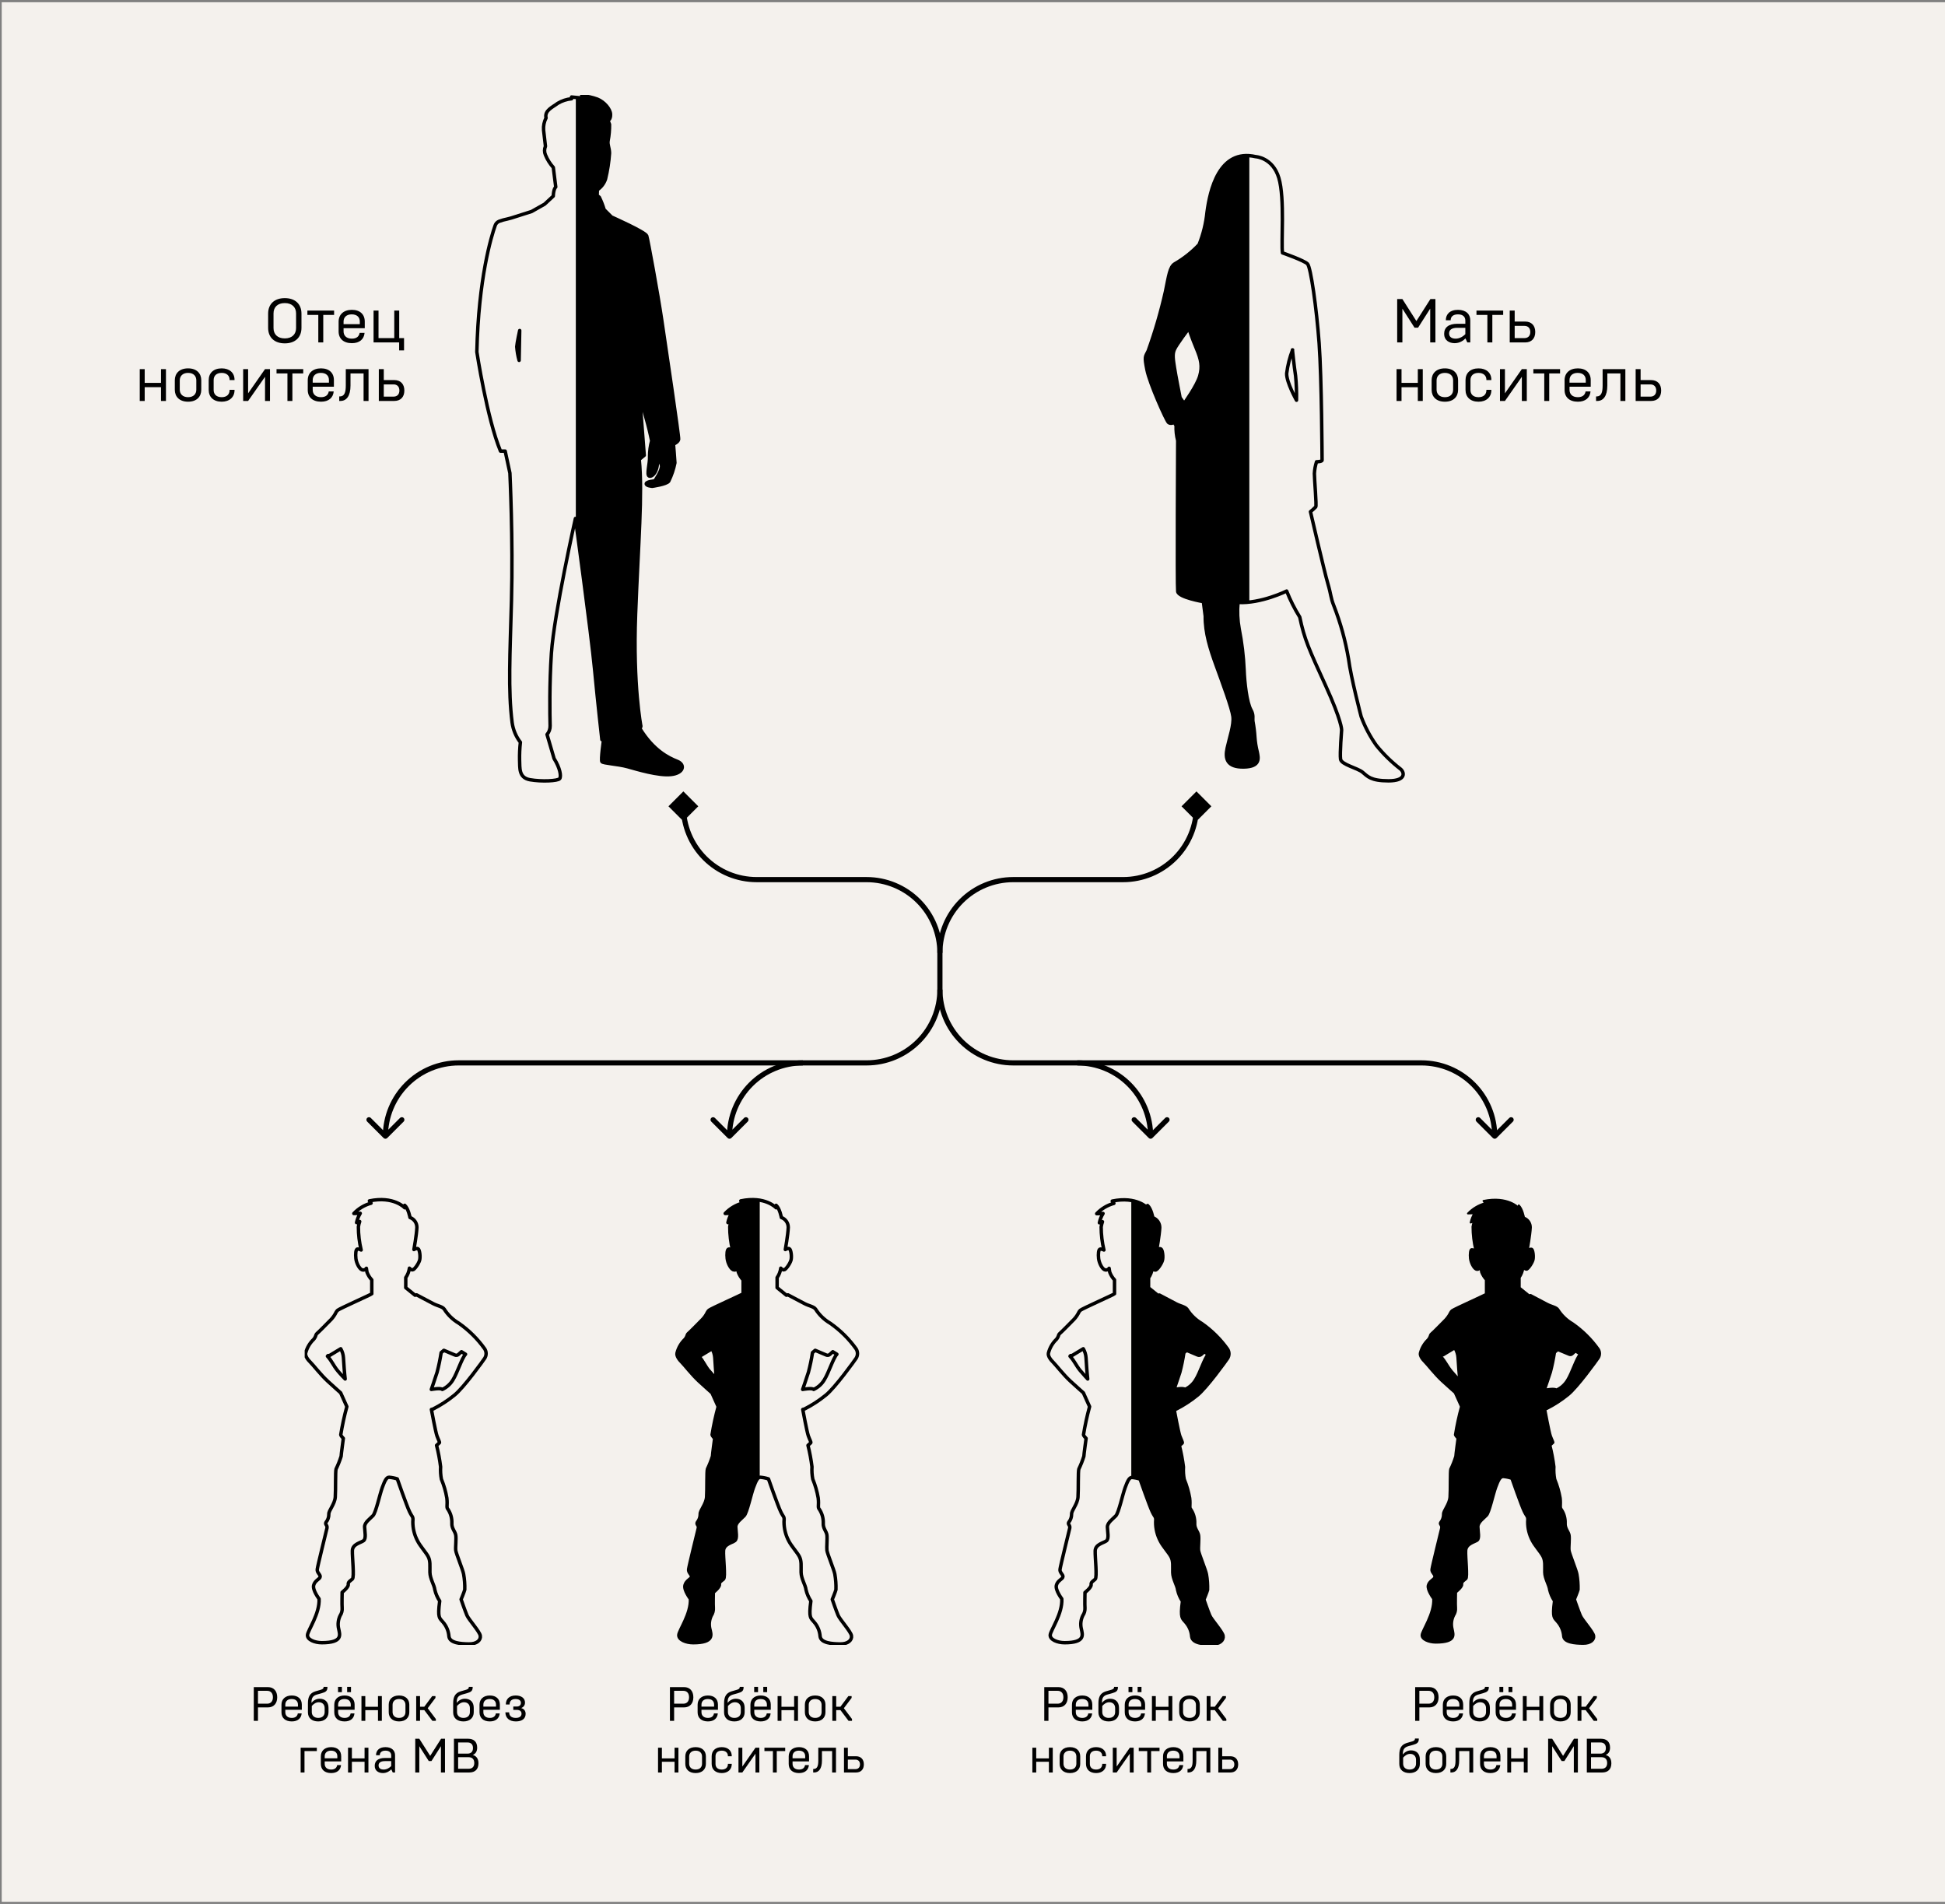 <svg fill="none" height="553" viewBox="0 0 565 553" width="565" xmlns="http://www.w3.org/2000/svg" xmlns:xlink="http://www.w3.org/1999/xlink"><rect x="0" y="0" width="565" height="553" fill="#808080" stroke="none"/><clipPath id="a"><path d="m88.504 27.576h376.595v450.191h-376.595z"/></clipPath><path d="m.5.649h564.5v551.739h-564.5z" fill="#f4f1ed"/><g clip-path="url(#a)"><path d="m93.464 477.129c-2.001 0-4.258-.873-4.141-2.246.117-1.374 3.598-6.196 3.364-10.497 0 0-1.938-2.513-1.576-3.94.362-1.426 1.842-1.788 1.895-2.48s-.948-1.171-.852-2.129 2.619-11.051 2.821-11.967c.202-.915-.66-1.064-.266-1.724.539-.664.826-1.498.809-2.353-.064-1.065 1.725-2.864 1.874-4.961s0-7.506.234-8.155c.579-1.194 1.07-2.429 1.469-3.694 0-.5.639-5.206.639-5.206s-.766-.777-.745-1.065c.443-2.748 1.033-5.47 1.767-8.155l-1.799-4.003s-1.714-1.511-3.737-3.364c-2.023-1.852-4.258-4.758-5.036-5.504-.777-.745-1.576-1.852-1.395-2.683.386-1.523 1.194-2.907 2.332-3.992.311-.364.537-.793.66-1.256.07-.204.2-.382.373-.511.458-.362 2.683-2.63 4.067-4.035.562-.61 1.032-1.298 1.395-2.044.119-.237.286-.447.49-.617.649-.511 9.73-4.557 9.89-4.759v-4.046c-.598-.639-1.068-1.387-1.384-2.204-.085-.372-.181-1.16-.181-1.16-.135.218-.343.38-.588.456-.244.076-.508.062-.743-.041-.798-.372-1.596-2.033-1.724-3.268s-.064-2.704.468-2.736c.373-.003.74.093 1.065.277-.537-2.21-.805-4.476-.799-6.75.069-.519.194-1.03.373-1.522l-.905.308c.201-.951.561-1.861 1.065-2.693l-1.853.053c1.359-1.436 3.086-2.471 4.993-2.991l-.479-.671c7.101-1.48 10.263 2.001 10.263 2.001v-.713c1.065.948 1.533 3.535 1.533 3.535.597.215 1.111.613 1.47 1.136s.545 1.146.532 1.781c-.096 2.193-.863 6.387-.863 6.387s.735-.468 1.203-.223c.469.245.735 2.374.437 3.374-.298 1.001-1.523 2.79-2.066 2.758-.173-.017-.34-.069-.492-.153s-.285-.199-.391-.337c-.135.983-.5 1.92-1.065 2.736v2.928l2.694 2.182.457-.095 4.823 2.544c1.278.671 2.651.841 3.194 1.586 1.069 1.692 2.53 3.101 4.258 4.11 2.913 2.036 5.455 4.557 7.516 7.452.26.405.399.876.399 1.357s-.139.953-.399 1.358c-.34.543-6.132 8.612-8.836 10.741-1.919 1.56-4 2.909-6.206 4.025l-.448.117s1.214 6.558 1.619 7.676c.404 1.117.851 1.852.702 2.001l-.819.745c.519 2.05.911 4.13 1.171 6.228-.07 1.197.005 2.398.223 3.577.735 1.762 1.267 3.601 1.586 5.483.256 2.129-.202 2.694.32 3.258.793 1.192 1.192 2.604 1.139 4.035-.096 1.533.937 2.363 1.128 3.47.192 1.108-.117 3.492 0 4.45.117.959 2.13 5.802 2.289 6.91.265 1.485.376 2.995.33 4.503-.17.692-1.064 2.821-1.064 2.821s1.149 3.343 1.692 4.621c.543 1.277 3.652 4.652 3.876 5.908.223 1.256-.948 2.449-3.301 2.417-2.352-.032-5.589-.256-5.802-2.215-.111-1.532-.721-2.987-1.735-4.141-.969-1.203-1.629-1.064-.948-6.111-.663-1-1.143-2.11-1.415-3.279-.139-1.331-1.395-3.194-1.427-5.067-.032-1.874.17-3.247-.479-4.514-.65-1.267-2.321-3.045-3.12-4.621-.907-1.699-1.375-3.598-1.362-5.525.138-1.746-.117-1.16-.98-2.991-.862-1.832-3.534-9.476-3.534-9.476-.774-.251-1.574-.411-2.385-.479-.745 0-1.224.937-1.969 2.96-.746 2.023-1.853 7.271-2.704 8.187-.852.915-2.481 1.969-2.438 3.289.042 1.321.521 3.365-.299 3.982-.819.618-3.193.98-3.257 2.885-.064 1.906.617 7.697 0 8.262-.618.564-1.278.798-1.193 1.597.086.798-1.778 2.256-1.778 2.256s-.085 3.62 0 4.514c.066.793-.136 1.584-.575 2.247-.584 1.192-.738 2.55-.436 3.843.33 1.618 1.352 4.035-4.908 4.035zm4.674-78.93c.884 1.064 2.129 2.331 2.129 2.331-.192-1.469-.394-4.418-.5-6.174-.057-.919-.327-1.812-.788-2.609l-3.279 1.98h-.394l-.192.181c1.341 1.491 1.65 2.609 3.023 4.291zm30.011-5.323c-.295 1.921-.689 3.826-1.181 5.706-.565 1.789-1.672 4.982-1.672 4.982s2.715-.521 3.194 0c1.278-.595 2.35-1.559 3.077-2.768 1.33-2.129 2.576-6.313 3.672-7.452l-1.181-.734-.862.777c-.14.132-.317.218-.507.249-.189.03-.384.003-.558-.079l-3.194-1.352z" stroke="#000" stroke-linecap="round" stroke-linejoin="round"/><path d="m201.342 477.129c-2.013 0-4.259-.873-4.152-2.246.106-1.374 3.609-6.196 3.364-10.497 0 0-1.938-2.513-1.576-3.94.362-1.426 1.852-1.788 1.895-2.48s-.947-1.171-.841-2.129c.107-.958 2.608-11.051 2.821-11.967.213-.915-.671-1.064-.277-1.724.539-.665.828-1.497.82-2.353-.074-1.065 1.714-2.864 1.863-4.961s0-7.506.245-8.155c.575-1.194 1.063-2.429 1.459-3.694 0-.5.638-5.206.638-5.206s-.756-.777-.745-1.065c.443-2.748 1.033-5.47 1.767-8.155l-1.799-4.003s-1.714-1.511-3.737-3.364c-2.022-1.852-4.258-4.758-5.025-5.504-.766-.745-1.586-1.852-1.394-2.683.38-1.523 1.185-2.907 2.321-3.992.311-.364.537-.793.66-1.256.072-.206.206-.384.383-.511.447-.362 2.683-2.63 4.056-4.035.57-.604 1.04-1.294 1.395-2.044.119-.237.286-.447.49-.617.649-.511 9.741-4.557 9.89-4.759v-4.046c-.597-.638-1.064-1.386-1.374-2.204-.095-.372-.191-1.16-.191-1.16-.135.215-.342.375-.584.451-.242.077-.503.064-.736-.036-.809-.372-1.597-2.033-1.736-3.268-.138-1.235-.064-2.704.479-2.736.373-.003.741.093 1.065.277-.531-2.211-.799-4.476-.798-6.75.069-.519.193-1.03.372-1.522l-.905.308c.201-.951.561-1.861 1.065-2.693l-1.853.053c1.359-1.436 3.086-2.471 4.993-2.991l-.468-.671c7.101-1.48 10.263 2.001 10.263 2.001v-.713c1.065.948 1.522 3.535 1.522 3.535.597.215 1.111.613 1.47 1.136s.545 1.146.532 1.781c-.096 2.193-.852 6.387-.852 6.387s.735-.468 1.192-.223c.458.245.746 2.374.437 3.374-.309 1.001-1.522 2.79-2.065 2.758-.173-.017-.341-.069-.493-.153s-.285-.199-.391-.337c-.135.983-.5 1.92-1.065 2.736v2.928l2.694 2.182.458-.095 4.822 2.544c1.278.671 2.651.841 3.194 1.586 1.069 1.692 2.53 3.101 4.258 4.11 2.916 2.036 5.462 4.557 7.527 7.452.255.407.391.877.391 1.357s-.136.951-.391 1.358c-.34.543-6.143 8.612-8.836 10.741-1.921 1.557-4.001 2.906-6.207 4.025l-.457.117s1.213 6.558 1.618 7.676c.404 1.117.851 1.852.702 2.001l-.809.745c.516 2.05.903 4.13 1.161 6.228-.073 1.198.006 2.4.234 3.577.726 1.764 1.254 3.603 1.576 5.483.255 2.129-.203 2.694.319 3.258.793 1.193 1.195 2.603 1.15 4.035-.107 1.533.926 2.363 1.064 3.47.139 1.108-.117 3.492 0 4.45.117.959 2.13 5.802 2.3 6.91.262 1.486.369 2.995.319 4.503-.17.692-1.064 2.821-1.064 2.821s1.149 3.343 1.692 4.621c.543 1.277 3.652 4.652 3.876 5.908.223 1.256-.948 2.449-3.29 2.417s-5.589-.256-5.813-2.215c-.111-1.532-.721-2.987-1.735-4.141-.969-1.203-1.629-1.064-.948-6.111-.663-1-1.143-2.11-1.416-3.279-.127-1.331-1.394-3.194-1.426-5.067-.032-1.874.17-3.247-.469-4.514-.638-1.267-2.331-3.045-3.13-4.621-.901-1.701-1.369-3.599-1.362-5.525.138-1.746-.117-1.16-.98-2.991-.862-1.832-3.534-9.476-3.534-9.476-.774-.252-1.574-.413-2.385-.479-.745 0-1.214.937-1.969 2.96-.756 2.023-1.853 7.271-2.694 8.187-.841.915-2.48 1.969-2.448 3.289.032 1.321.521 3.365-.288 3.982-.809.618-3.141.98-3.268 2.885-.128 1.906.617 7.697 0 8.262-.618.564-1.278.798-1.193 1.597.085.798-1.777 2.256-1.777 2.256s-.086 3.62 0 4.514c.058.793-.148 1.583-.586 2.247-.584 1.192-.738 2.55-.437 3.843.384 1.618 1.406 4.035-4.843 4.035zm4.663-78.93c.883 1.064 2.129 2.331 2.129 2.331-.192-1.469-.384-4.418-.49-6.174-.061-.92-.335-1.813-.799-2.609l-3.278 1.98h-.394l-.181.181c1.33 1.491 1.639 2.609 2.97 4.291zm30.011-5.323c-.29 1.922-.684 3.827-1.182 5.706-.564 1.789-1.671 4.982-1.671 4.982s2.714-.521 3.194 0c1.28-.592 2.352-1.557 3.076-2.768 1.342-2.129 2.587-6.313 3.673-7.452l-1.182-.734-.862.777c-.14.132-.316.218-.506.249-.19.03-.385.003-.559-.079l-3.193-1.352z" stroke="#000" stroke-linecap="round" stroke-linejoin="round"/><path d="m309.229 477.13c-2.001 0-4.258-.873-4.152-2.246.107-1.373 3.609-6.196 3.364-10.497 0 0-1.927-2.512-1.575-3.939.351-1.427 1.852-1.789 1.905-2.481.054-.692-.958-1.171-.851-2.129.106-.958 2.619-11.05 2.821-11.966s-.66-1.065-.277-1.725c.538-.665.828-1.497.82-2.353-.064-1.064 1.714-2.863 1.863-4.961.149-2.097 0-7.505.245-8.154.575-1.195 1.063-2.429 1.458-3.695 0-.5.65-5.206.65-5.206s-.767-.777-.756-1.064c.448-2.747 1.038-5.469 1.767-8.155l-1.799-4.003s-1.714-1.512-3.737-3.364c-2.023-1.853-4.258-4.759-5.025-5.504-.766-.745-1.586-1.853-1.394-2.683.385-1.522 1.189-2.905 2.32-3.992.314-.363.54-.793.66-1.257.073-.205.207-.384.384-.511.447-.362 2.683-2.629 4.056-4.034.569-.607 1.043-1.296 1.405-2.045.112-.239.276-.449.479-.617.65-.511 9.741-4.557 9.89-4.759v-4.045c-.597-.638-1.063-1.387-1.373-2.204-.096-.373-.192-1.16-.192-1.16-.134.215-.341.375-.583.451s-.503.063-.737-.036c-.809-.373-1.596-2.034-1.735-3.269-.138-1.235-.053-2.704.479-2.736.373-.002.74.093 1.065.277-.527-2.193-.795-4.441-.799-6.696.069-.52.194-1.03.373-1.523l-.894.309c.198-.952.558-1.863 1.064-2.693l-1.842.053c1.357-1.438 3.085-2.474 4.993-2.992l-.479-.67c7.101-1.48 10.263 2.001 10.263 2.001v-.713c1.065.947 1.523 3.534 1.523 3.534.598.216 1.113.613 1.474 1.136s.549 1.146.538 1.781c-.107 2.193-.863 6.388-.863 6.388s.735-.468 1.203-.224c.469.245.735 2.374.426 3.375s-1.511 2.789-2.065 2.758c-.173-.017-.341-.069-.493-.153-.152-.085-.285-.199-.391-.337-.137.982-.502 1.919-1.064 2.736v2.928l2.704 2.182.447-.096 4.823 2.545c1.288.67 2.65.841 3.193 1.586 1.069 1.692 2.53 3.101 4.259 4.109 2.915 2.037 5.461 4.558 7.527 7.453.26.405.398.876.398 1.357s-.138.952-.398 1.357c-.341.543-6.143 8.613-8.837 10.742-1.919 1.56-3.999 2.909-6.206 4.024l-.458.117s1.214 6.558 1.629 7.676.841 1.853.703 2.002l-.82.745c.515 2.051.905 4.13 1.171 6.228-.075 1.197 0 2.399.223 3.577.725 1.765 1.257 3.603 1.586 5.483.245 2.129-.202 2.693.32 3.258.789 1.194 1.187 2.604 1.139 4.034-.106 1.533.937 2.364 1.118 3.471s-.117 3.492 0 4.45 2.129 5.802 2.299 6.909c.262 1.486.369 2.996.32 4.504-.17.692-1.065 2.821-1.065 2.821s1.161 3.343 1.704 4.62c.542 1.278 3.651 4.653 3.875 5.909.223 1.256-.958 2.448-3.301 2.417-2.342-.032-5.589-.256-5.812-2.215-.112-1.533-.721-2.987-1.735-4.141-.969-1.203-1.629-1.065-.948-6.111-.664-.999-1.14-2.11-1.405-3.279-.139-1.331-1.395-3.194-1.427-5.068-.032-1.873.171-3.247-.479-4.513-.649-1.267-2.332-3.045-3.13-4.621-.904-1.7-1.369-3.6-1.352-5.525.128-1.746-.128-1.161-.99-2.992s-3.534-9.475-3.534-9.475c-.77-.251-1.567-.412-2.375-.479-.745 0-1.224.937-1.969 2.96-.745 2.022-1.853 7.271-2.704 8.187-.852.915-2.481 1.969-2.449 3.289s.532 3.364-.287 3.982c-.82.617-3.194.979-3.258 2.885s.607 7.697 0 8.261c-.607.565-1.267.799-1.182 1.597.085.799-1.788 2.257-1.788 2.257s-.085 3.62 0 4.514c.03.768-.186 1.525-.618 2.161-.594 1.19-.752 2.55-.447 3.844.33 1.65 1.352 4.066-4.876 4.066zm4.674-78.93c.883 1.065 2.065 2.332 2.065 2.332-.181-1.469-.383-4.418-.489-6.175-.062-.919-.335-1.812-.799-2.608l-3.279 1.98h-.394l-.181.181c1.373 1.49 1.672 2.608 3.056 4.29zm30.001-5.323c-.29 1.922-.681 3.826-1.172 5.707-.574 1.788-1.682 4.982-1.682 4.982s2.726-.522 3.194 0c1.28-.593 2.353-1.558 3.077-2.768 1.341-2.129 2.587-6.313 3.673-7.452l-1.182-.735-.852.777c-.14.131-.317.217-.506.247-.19.03-.384.004-.558-.076l-3.194-1.353z" stroke="#000" stroke-linecap="round" stroke-linejoin="round"/><path d="m417.074 477.129c-2.001 0-4.258-.873-4.141-2.246.117-1.374 3.599-6.196 3.364-10.497 0 0-1.937-2.513-1.586-3.94.351-1.426 1.853-1.788 1.906-2.48s-.948-1.171-.852-2.129 2.619-11.051 2.821-11.967c.202-.915-.66-1.064-.266-1.724.535-.666.821-1.498.809-2.353-.064-1.065 1.714-2.864 1.874-4.961.159-2.097 0-7.506.234-8.155.58-1.192 1.068-2.427 1.459-3.694 0-.5.649-5.206.649-5.206s-.767-.777-.745-1.065c.437-2.749 1.027-5.471 1.767-8.155l-1.799-4.003s-1.725-1.511-3.748-3.364c-2.022-1.852-4.258-4.758-5.025-5.504-.766-.745-1.575-1.852-1.394-2.683.386-1.523 1.194-2.907 2.331-3.992.311-.363.533-.793.65-1.256.075-.204.209-.381.383-.511.458-.362 2.683-2.63 4.067-4.035.562-.61 1.031-1.298 1.394-2.044.12-.237.286-.447.49-.617.639-.511 9.731-4.557 9.88-4.759v-4.046c-.594-.641-1.06-1.389-1.374-2.204-.085-.372-.181-1.16-.181-1.16-.135.218-.343.38-.588.456-.244.076-.508.062-.742-.041-.81-.372-1.597-2.033-1.736-3.268-.138-1.235 0-2.704.479-2.736.373-.003.74.093 1.065.277-.526-2.212-.794-4.477-.798-6.75.076-.519.204-1.029.383-1.522l-.905.308c.201-.951.561-1.861 1.064-2.693l-1.852.053c1.359-1.436 3.086-2.471 4.993-2.991l-.479-.671c7.101-1.48 10.263 2.001 10.263 2.001v-.713c1.064.948 1.533 3.535 1.533 3.535.596.215 1.111.613 1.47 1.136s.545 1.146.531 1.781c-.106 2.193-.862 6.387-.862 6.387s.735-.468 1.203-.223.735 2.374.426 3.374c-.309 1.001-1.512 2.79-2.055 2.758-.173-.017-.341-.069-.493-.153s-.285-.199-.391-.337c-.134.983-.499 1.92-1.064 2.736v2.928l2.693 2.182.447-.095 4.834 2.544c1.277.671 2.651.841 3.194 1.586 1.065 1.695 2.527 3.105 4.258 4.11 2.913 2.036 5.455 4.557 7.516 7.452.26.405.398.876.398 1.357s-.138.953-.398 1.358c-.34.543-6.143 8.612-8.836 10.741-1.919 1.56-4 2.909-6.207 4.025l-.447.117s1.214 6.558 1.618 7.676c.405 1.117.852 1.852.703 2.001l-.82.745c.52 2.05.911 4.13 1.171 6.228-.069 1.197.006 2.398.224 3.577.73 1.764 1.262 3.602 1.586 5.483.245 2.129-.202 2.694.32 3.258.793 1.192 1.192 2.604 1.139 4.035-.096 1.533.937 2.363 1.128 3.47.192 1.108-.127 3.492 0 4.45.128.959 2.129 5.802 2.289 6.91.26 1.486.37 2.995.33 4.503-.17.692-1.064 2.821-1.064 2.821s1.16 3.343 1.703 4.621c.543 1.277 3.652 4.652 3.875 5.908.224 1.256-.958 2.449-3.3 2.417s-5.589-.256-5.813-2.215c-.103-1.532-.709-2.988-1.725-4.141-.969-1.203-1.629-1.064-.958-6.111-.659-1.001-1.135-2.111-1.405-3.279-.139-1.331-1.395-3.194-1.427-5.067-.032-1.874.171-3.247-.479-4.514-.649-1.267-2.321-3.045-3.119-4.621-.908-1.699-1.376-3.598-1.363-5.525.139-1.746-.117-1.16-.99-2.991-.873-1.832-3.534-9.476-3.534-9.476-.771-.251-1.567-.412-2.375-.479-.745 0-1.224.937-1.969 2.96s-1.852 7.271-2.704 8.187c-.852.915-2.481 1.969-2.449 3.289.032 1.321.533 3.365-.287 3.982-.82.618-3.141.98-3.258 2.885-.117 1.906.607 7.697 0 8.262-.607.564-1.277.798-1.192 1.597.085.798-1.789 2.256-1.789 2.256s-.085 3.62 0 4.514c.067.793-.136 1.584-.575 2.247-.594 1.189-.749 2.551-.436 3.843.319 1.618 1.331 4.035-4.919 4.035zm4.674-78.93c.884 1.064 2.076 2.331 2.076 2.331-.192-1.469-.394-4.418-.5-6.174-.057-.921-.33-1.815-.799-2.609l-3.279 1.98h-.383l-.192.181c1.395 1.491 1.704 2.609 3.077 4.291zm30.011-5.323c-.295 1.921-.689 3.826-1.181 5.706-.565 1.789-1.683 4.982-1.683 4.982s2.726-.521 3.194 0c1.283-.593 2.358-1.558 3.088-2.768 1.331-2.129 2.576-6.313 3.662-7.452l-1.171-.734-.862.777c-.135.121-.302.201-.481.232-.179.03-.363.008-.531-.062l-3.247-1.352z" stroke="#000" stroke-linecap="round" stroke-linejoin="round" stroke-width=".532"/><path d="m173.46 56.866c.24.1.458.249.639.436.564 1.158 1.031 2.362 1.394 3.598l2.13 2.129s9.879 4.375 10.241 5.483 3.268 17.034 4.354 24.38c1.086 7.346 5.036 33.876 4.919 34.706-.117.831-1.501 1.395-1.501 1.395s.394 4.759.415 5.44c-.365 1.845-.97 3.635-1.799 5.323-.596.916-4.791 1.49-4.791 1.49s-1.757-.117-1.735-.745c.021-.628 2.48-.819 2.48-.819s2.225-3.194 1.949-4.482c-.042-.333-.174-.648-.383-.911-.208-.263-.485-.464-.799-.58.149 3.428-1.64 4.919-2.417 4.546s.234-3.662.139-5.674c-.003-1.537.205-3.066.617-4.546 0 0-.522-2.545-1.128-4.802-.607-2.257-2.406-8.751-2.406-8.751l1.362 17.758-1.448 1.182c1.001 10.06-.277 24.283-1.064 44.99-.788 20.707 1.543 32.545 1.543 32.545l-.266.703c3.897 6.324 8.262 8.463 10.763 9.443 2.502.979 1.927 3.46-1.746 3.854-3.672.394-9.815-1.491-12.626-2.268-2.81-.777-7.101-.969-7.452-1.469s.479-6.303.479-6.303l-.479-.085s-1.139-10.018-2.129-20.472c-.99-10.455-5.557-43.766-5.557-43.766s-6.207 27.68-6.984 39.135c-.597 8.974-.458 17.747-.373 21.09.023.919-.295 1.814-.894 2.512l2.044 6.984c1.746 2.789 2.129 5.163 1.629 5.845-.501.681-5.259.905-8.613.319-3.354-.585-2.917-3.492-3.034-5.717-.037-1.724.041-3.449.234-5.163-1.297-1.674-2.127-3.661-2.406-5.76-1.192-9.411-.607-19.77-.181-35.462.479-17.534-.458-36.963-.458-36.963l-1.373-6.388h-1.363c-3.907-9.411-6.866-28.808-6.866-28.808.468-21.292 4.183-33.546 5.323-36.74.094-.273.247-.521.447-.729.201-.208.444-.369.713-.474.784-.285 1.588-.509 2.406-.671.383-.085.756-.181 1.129-.298l5.887-1.874 3.768-2.129 2.524-2.342c.095-2.193.724-2.651.724-2.651l-.714-5.674c-.962-1.07-1.733-2.298-2.278-3.63-.174-.396-.263-.824-.263-1.256s.089-.86.263-1.256c0 0-.319-2.874-.543-4.695-.093-1.221.154-2.445.713-3.535-.489-2.193 1.906-3.119 3.396-4.258 1.225-.731 2.595-1.181 4.014-1.32v-.511l3.087.309-.127-.681c1.549.123 3.075.456 4.535.99 2.012.809 3.769 2.885 3.832 4.407.064 1.522-.745 1.81-.745 1.81l.447 1.118c.024 1.596-.115 3.191-.415 4.759-.202 1.171.394 2.033.415 3.598-.171 2.53-.559 5.041-1.16 7.505-.422 1.278-1.258 2.379-2.374 3.13zm-23.347 43.83c.097 1.342.325 2.672.682 3.971l.17-8.666s-.777 3.566-.852 4.695z" stroke="#000" stroke-linecap="round" stroke-linejoin="round"/><path d="m364.77 45.504s4.94.245 6.717 6.175c1.778 5.93.618 19.163 1.065 21.771 0 0 6.303 2.204 7.261 3.194s2.629 12.861 3.375 23.027c.745 10.167.862 33.993.862 33.993 0 .437-1.608.458-1.608.458-.36 1.113-.571 2.27-.628 3.439 0 1.639.671 9.294.405 9.656-.486.498-1.002.968-1.544 1.405 0 0 3.982 17.225 5.025 20.792 1.043 3.566.788 4.045 1.767 6.526 1.939 4.984 3.366 10.153 4.259 15.426.713 5.504 3.673 16.778 3.673 16.778 1.101 2.967 2.586 5.777 4.418 8.357 2.068 2.554 4.426 4.858 7.026 6.867 1.129.937 1.703 3.428-3.492 3.428s-6.1-1.309-7.548-2.512-6.143-2.204-6.387-3.769c-.245-1.565.308-8.517.308-8.517s.064-2.544-4.705-12.988c-4.77-10.444-6.122-13.361-7.453-19.77-1.499-2.401-2.775-4.935-3.811-7.569 0 0-7.452 3.694-14.127 3.311-.24 2.562-.126 5.145.34 7.675.778 3.922 1.255 7.898 1.427 11.892.138 3.716.777 9.465 1.991 11.647.862 1.544.426 2.395.585 3.407.278 1.481.463 2.978.554 4.482.1 1.465.332 2.919.692 4.343.319 1.629 1.065 4.259-3.897 4.344-4.961.085-5.504-2.449-4.844-5.483s1.991-6.728 1.683-9.187c-.309-2.46-3.056-9.827-4.855-14.777-1.799-4.951-3.247-9.528-3.194-14.372l-.543-4.206s-7.229-1.224-7.452-2.959c-.224-1.736 0-43.83 0-43.83-.372-1.42-.53-2.888-.469-4.354l-.542-.905s-1.065.543-1.682 0c-.618-.543-5.462-11.306-6.25-15.299-.788-3.992-.5-3.715.362-5.483 2.029-5.643 3.708-11.406 5.025-17.257.958-4.663 1.225-7.09 2.672-8.017 2.626-1.508 5.015-3.395 7.091-5.6 1.214-3.029 1.992-6.216 2.31-9.464.809-6.015 3.417-18.535 14.138-16.076zm-23.603 55.956c-.681 1.426-.319 3.194 0 5.323.32 2.129 1.629 8.74 1.629 8.74l1.182 1.672s3.737-5.164 4.535-7.974c.799-2.811.384-4.77-.958-7.964-1.341-3.193-2.214-5.897-2.214-5.897s-3.545 4.673-4.174 6.101zm34.323.159c-.855 2.198-1.434 4.494-1.724 6.835-.096 2.566 2.853 7.793 2.853 7.793.053-2.359-.036-4.72-.266-7.069-.426-2.736-.916-7.559-.916-7.559z" stroke="#000" stroke-linecap="round" stroke-linejoin="round"/><g fill="#000"><path d="m198.51 229.864-4.33 4.33 4.33 4.33 4.33-4.33zm21.292 25.622v.75zm-22.042-21.292c0 5.846 2.322 11.452 6.456 15.586l1.06-1.061c-3.852-3.852-6.016-9.077-6.016-14.525zm6.456 15.586c4.134 4.134 9.74 6.456 15.586 6.456v-1.5c-5.448 0-10.673-2.164-14.526-6.017zm15.586 6.456h31.938v-1.5h-31.938zm31.938 0c5.448 0 10.673 2.164 14.526 6.017l1.06-1.061c-4.133-4.134-9.74-6.456-15.586-6.456zm14.526 6.017c3.852 3.852 6.016 9.077 6.016 14.525h1.5c0-5.846-2.322-11.452-6.456-15.586z"/><path d="m433.662 330.539c.293.293.768.293 1.061 0l4.773-4.773c.293-.293.293-.768 0-1.061s-.768-.293-1.061 0l-4.242 4.243-4.243-4.243c-.293-.293-.768-.293-1.061 0s-.293.768 0 1.061zm-20.762-21.823v-.75zm22.043 21.293c0-5.846-2.322-11.453-6.456-15.587l-1.061 1.061c3.853 3.853 6.017 9.078 6.017 14.526zm-6.456-15.587c-4.134-4.133-9.741-6.456-15.587-6.456v1.5c5.449 0 10.674 2.165 14.526 6.017zm-15.587-6.456h-118.576v1.5h118.576zm-118.576 0c-5.448 0-10.673-2.164-14.525-6.016l-1.061 1.061c4.134 4.133 9.74 6.455 15.586 6.455zm-14.525-6.016c-3.852-3.853-6.017-9.078-6.017-14.526h-1.5c0 5.846 2.323 11.453 6.456 15.587z"/><path d="m333.707 330.539c.293.293.768.293 1.061 0l4.773-4.773c.293-.293.293-.767 0-1.06s-.768-.293-1.061 0l-4.243 4.242-4.242-4.242c-.293-.293-.768-.293-1.061 0s-.293.767 0 1.06zm1.28-.53c0-5.846-2.322-11.453-6.456-15.586l-1.06 1.06c3.852 3.853 6.016 9.078 6.016 14.526zm-6.456-15.586c-4.133-4.134-9.74-6.456-15.586-6.456v1.5c5.448 0 10.673 2.164 14.526 6.016z"/><path d="m211.383 330.539c.293.293.768.293 1.06 0l4.773-4.773c.293-.293.293-.767 0-1.06s-.767-.293-1.06 0l-4.243 4.242-4.243-4.242c-.292-.293-.767-.293-1.06 0s-.293.767 0 1.06zm21.822-22.572c-5.846 0-11.452 2.322-15.586 6.456l1.061 1.06c3.852-3.852 9.077-6.016 14.525-6.016zm-15.586 6.456c-4.134 4.133-6.456 9.74-6.456 15.586h1.5c0-5.448 2.164-10.673 6.017-14.526z"/><path d="m196.711 221.163c-2.502-.979-6.867-3.119-10.763-9.443l.266-.702s-2.31-11.85-1.544-32.546c.767-20.696 2.044-34.929 1.065-44.99l1.448-1.182-1.363-17.757s1.788 6.483 2.406 8.751c.617 2.267 1.128 4.801 1.128 4.801-.412 1.48-.619 3.01-.617 4.546.096 2.012-.916 5.323-.139 5.674.778.352 2.566-1.117 2.417-4.545.315.116.591.316.8.579.208.263.34.578.382.911.277 1.256-1.948 4.482-1.948 4.482s-2.47.192-2.481.82 1.735.745 1.735.745 4.195-.575 4.791-1.491c.829-1.688 1.434-3.477 1.799-5.323 0-.681-.415-5.44-.415-5.44s1.384-.564 1.501-1.394c.117-.831-3.832-27.329-4.918-34.707-1.086-7.378-3.992-23.272-4.354-24.38s-10.242-5.483-10.242-5.483l-2.129-2.129c-.364-1.236-.83-2.44-1.395-3.598-.181-.188-.398-.336-.639-.436l.139-1.703c1.116-.751 1.951-1.852 2.374-3.13.6-2.464.989-4.975 1.16-7.505 0-1.565-.617-2.427-.415-3.598.3-1.568.439-3.163.415-4.759l-.447-1.118s.82-.277.745-1.81c-.074-1.533-1.82-3.598-3.832-4.407-1.46-.534-2.986-.867-4.535-.99l.127.681-1.959-.192v122.207s4.599 33.301 5.558 43.766c.958 10.465 2.129 20.472 2.129 20.472l.479.086s-.83 5.802-.479 6.302 4.642.703 7.452 1.469c2.811.767 8.953 2.662 12.626 2.268s4.174-2.864 1.672-3.801z"/><path d="m350.749 61.589c-.318 3.248-1.096 6.435-2.31 9.464-2.076 2.205-4.465 4.092-7.091 5.6-1.448.926-1.714 3.353-2.672 8.017-1.318 5.851-2.996 11.614-5.025 17.258-.862 1.767-1.16 1.501-.362 5.482.799 3.982 5.621 14.798 6.249 15.299.628.5 1.682 0 1.682 0l.543.905c-.061 1.466.097 2.934.469 4.354 0 0-.202 42.095 0 43.83s7.452 2.96 7.452 2.96l.543 4.205c-.085 4.844 1.363 9.432 3.194 14.372s4.535 12.307 4.855 14.777c.319 2.47-1.065 6.153-1.683 9.187-.617 3.034-.085 5.558 4.844 5.483 4.93-.075 4.259-2.715 3.897-4.344-.361-1.424-.592-2.877-.692-4.343-.091-1.504-.276-3.001-.554-4.482-.159-1.065.277-1.863-.585-3.407-1.214-2.129-1.853-7.931-1.991-11.647-.185-3.956-.669-7.892-1.448-11.774-.466-2.531-.581-5.114-.341-7.676 1.066.049 2.135.01 3.194-.117v-129.766c-9.177-.681-11.519 10.71-12.168 16.363zm-2.257 47.609c-.799 2.81-4.535 7.974-4.535 7.974l-1.182-1.672s-1.31-6.685-1.629-8.74-.681-3.875 0-5.323 4.173-6.122 4.173-6.122.884 2.704 2.215 5.898c1.33 3.194 1.714 5.185.926 7.985z"/><path d="m215.203 348.799.469.67c-1.907.521-3.634 1.556-4.993 2.992l1.852-.053c-.503.831-.863 1.742-1.064 2.693l.905-.309c-.179.493-.304 1.003-.373 1.523-.001 2.273.267 4.539.798 6.749-.324-.184-.691-.279-1.064-.277-.543 0-.618 1.512-.479 2.736.138 1.225.926 2.896 1.735 3.269.233.099.495.112.737.036s.449-.236.583-.451c0 0 .096.787.192 1.16.309.817.776 1.566 1.373 2.204v4.045c-.149.203-9.241 4.259-9.89 4.759-.204.17-.371.38-.49.618-.354.75-.825 1.44-1.395 2.044-1.373 1.405-3.609 3.673-4.056 4.035-.18.123-.315.303-.383.511-.123.462-.349.892-.66 1.256-1.136 1.084-1.94 2.469-2.321 3.992-.191.83.607 1.938 1.395 2.683s3.002 3.651 5.025 5.504c2.023 1.852 3.736 3.364 3.736 3.364l1.8 4.003c-.735 2.685-1.325 5.407-1.768 8.155 0 .277.746 1.064.746 1.064s-.628 4.706-.639 5.206c-.396 1.266-.883 2.5-1.459 3.695-.298.649-.085 6.068-.244 8.155-.16 2.086-1.938 3.875-1.864 4.961.009.855-.281 1.687-.819 2.352-.394.639.479.809.277 1.725-.203.916-2.726 10.997-2.822 11.966s.895 1.437.841 2.129c-.053.692-1.543 1.065-1.895 2.481-.351 1.416 1.576 3.939 1.576 3.939.245 4.259-3.279 9.124-3.364 10.497s2.129 2.246 4.152 2.246c6.249 0 5.227-2.416 4.854-4.024-.301-1.293-.147-2.651.437-3.843.438-.664.644-1.453.585-2.246 0-.895 0-4.514 0-4.514s1.863-1.459 1.778-2.257c-.085-.799.554-1.065 1.193-1.597.638-.532-.085-6.388 0-8.262.085-1.873 2.448-2.278 3.268-2.885.82-.606.319-2.651.287-3.981-.032-1.331 1.597-2.374 2.449-3.29.852-.915 1.948-6.164 2.694-8.187.745-2.022 1.149-2.768 1.799-2.927v-80.506c-1.827-.282-3.691-.217-5.494.192zm-9.198 49.397c-1.373-1.682-1.682-2.8-3.066-4.258l.181-.181h.394l3.279-1.98c.464.796.737 1.689.798 2.608.107 1.757.298 4.706.49 6.175.011-.032-1.192-1.288-2.118-2.364z"/><path d="m417.074 477.129c-2.001 0-4.258-.873-4.141-2.246.117-1.374 3.599-6.196 3.364-10.497 0 0-1.937-2.513-1.586-3.94.351-1.426 1.853-1.788 1.906-2.48s-.948-1.171-.852-2.129 2.619-11.051 2.821-11.967c.202-.915-.66-1.064-.266-1.724.535-.666.821-1.498.809-2.353-.064-1.065 1.714-2.864 1.874-4.961.159-2.097 0-7.506.234-8.155.58-1.192 1.068-2.427 1.459-3.694 0-.5.649-5.206.649-5.206s-.767-.777-.745-1.065c.437-2.749 1.027-5.471 1.767-8.155l-1.799-4.003s-1.725-1.511-3.748-3.364c-2.022-1.852-4.258-4.759-5.025-5.504-.766-.745-1.575-1.852-1.394-2.683.386-1.523 1.194-2.907 2.331-3.992.311-.363.533-.793.65-1.256.075-.204.209-.381.383-.511.458-.362 2.683-2.63 4.067-4.035.562-.61 1.031-1.298 1.394-2.044.12-.237.286-.447.49-.617.639-.511 9.731-4.557 9.88-4.759v-4.046c-.594-.641-1.06-1.389-1.374-2.204-.085-.372-.181-1.16-.181-1.16-.135.218-.343.38-.588.456-.244.076-.508.062-.742-.041-.81-.372-1.597-2.033-1.736-3.268-.138-1.235 0-2.704.479-2.736.373-.003.74.093 1.065.277-.526-2.212-.794-4.477-.798-6.75.076-.519.204-1.029.383-1.522l-.905.308c.201-.951.561-1.861 1.064-2.693l-1.852.053c1.359-1.436 3.086-2.471 4.993-2.991l-.479-.671c7.101-1.48 10.263 2.001 10.263 2.001v-.713c1.064.948 1.533 3.535 1.533 3.535.596.215 1.111.613 1.47 1.136s.545 1.146.531 1.781c-.106 2.193-.862 6.387-.862 6.387s.735-.468 1.203-.223.735 2.374.426 3.375c-.309 1-1.512 2.789-2.055 2.757-.173-.017-.341-.069-.493-.153s-.285-.199-.391-.337c-.134.983-.499 1.92-1.064 2.736v2.928l2.693 2.182.447-.095 4.834 2.544c1.277.671 2.651.841 3.194 1.586 1.065 1.695 2.527 3.105 4.258 4.11 2.913 2.036 5.455 4.557 7.516 7.452.26.405.398.876.398 1.357s-.138.953-.398 1.358c-.34.543-6.143 8.612-8.836 10.741-1.919 1.56-4 2.909-6.207 4.025l-.447.117s1.214 6.558 1.618 7.676c.405 1.117.852 1.852.703 2.001l-.82.745c.52 2.05.911 4.13 1.171 6.228-.069 1.197.006 2.398.224 3.577.73 1.764 1.262 3.602 1.586 5.483.245 2.129-.202 2.694.32 3.258.793 1.192 1.192 2.604 1.139 4.035-.096 1.533.937 2.363 1.128 3.47.192 1.107-.127 3.492 0 4.45.128.959 2.129 5.802 2.289 6.91.26 1.486.37 2.995.33 4.503-.17.692-1.064 2.821-1.064 2.821s1.16 3.343 1.703 4.621c.543 1.277 3.652 4.652 3.875 5.908.224 1.256-.958 2.449-3.3 2.417s-5.589-.256-5.813-2.215c-.103-1.532-.709-2.988-1.725-4.141-.969-1.203-1.629-1.064-.958-6.111-.659-1.001-1.135-2.111-1.405-3.279-.139-1.331-1.395-3.194-1.427-5.067-.032-1.874.171-3.247-.479-4.514-.649-1.267-2.321-3.045-3.119-4.621-.908-1.699-1.376-3.598-1.363-5.525.139-1.746-.117-1.16-.99-2.991-.873-1.832-3.534-9.476-3.534-9.476-.771-.251-1.567-.412-2.375-.479-.745 0-1.224.937-1.969 2.96s-1.852 7.271-2.704 8.187c-.852.915-2.481 1.969-2.449 3.289.032 1.321.533 3.365-.287 3.982-.82.618-3.141.98-3.258 2.885-.117 1.906.607 7.697 0 8.262-.607.564-1.277.798-1.192 1.597.085.798-1.789 2.256-1.789 2.256s-.085 3.62 0 4.514c.067.793-.136 1.584-.575 2.247-.594 1.189-.749 2.551-.436 3.843.319 1.618 1.331 4.035-4.919 4.035zm4.674-78.93c.884 1.064 2.076 2.331 2.076 2.331-.192-1.469-.394-4.418-.5-6.174-.057-.921-.33-1.815-.799-2.609l-3.279 1.98h-.383l-.192.181c1.395 1.491 1.704 2.609 3.077 4.291zm30.011-5.323c-.295 1.921-.689 3.826-1.181 5.706-.565 1.789-1.683 4.982-1.683 4.982s2.726-.521 3.194 0c1.283-.593 2.358-1.558 3.088-2.768 1.331-2.129 2.576-6.313 3.662-7.452l-1.171-.734-.862.777c-.135.121-.302.201-.481.232-.179.03-.363.008-.531-.062l-3.247-1.352z"/><path d="m347.736 405.255c2.693-2.129 8.517-10.199 8.836-10.741.26-.405.398-.877.398-1.358s-.138-.952-.398-1.357c-2.066-2.895-4.611-5.416-7.527-7.452-1.729-1.009-3.189-2.418-4.258-4.11-.522-.745-1.885-.915-3.194-1.586l-4.823-2.545-.447.096-2.704-2.182v-2.928c.562-.817.927-1.754 1.065-2.736.105.138.238.253.39.337s.32.136.493.153c.554 0 1.757-1.767 2.066-2.758.308-.99 0-3.193-.426-3.374s-1.203.223-1.203.223.756-4.184.862-6.387c.011-.636-.177-1.259-.538-1.782s-.876-.92-1.474-1.136c0 0-.415-2.587-1.523-3.534v.713c-1.302-1.203-2.946-1.969-4.705-2.193v80.506c.057-.006.114-.006.17 0 .808.067 1.604.228 2.375.479 0 0 2.672 7.644 3.534 9.475s1.118 1.246.99 2.992c-.017 1.925.448 3.825 1.352 5.525.798 1.576 2.481 3.343 3.13 4.62.649 1.278.437 2.63.479 4.514.043 1.885 1.288 3.737 1.427 5.068.265 1.169.741 2.28 1.405 3.279-.681 5.003 0 4.908.948 6.111 1.014 1.154 1.623 2.608 1.735 4.141.223 1.959 3.47 2.129 5.812 2.214 2.343.086 3.514-1.16 3.301-2.416-.213-1.257-3.332-4.631-3.875-5.909-.543-1.277-1.704-4.62-1.704-4.62s.916-2.13 1.065-2.822c.049-1.508-.058-3.017-.32-4.503-.17-1.064-2.129-5.962-2.299-6.909-.17-.948.16-3.354 0-4.45-.16-1.097-1.224-1.938-1.118-3.471.048-1.43-.35-2.84-1.139-4.035-.522-.564-.075-1.171-.32-3.257-.329-1.88-.861-3.718-1.586-5.483-.223-1.179-.298-2.38-.223-3.577-.266-2.098-.657-4.177-1.171-6.228l.82-.745c.138-.149-.299-.873-.703-2.002-.405-1.128-1.629-7.676-1.629-7.676l.458-.117c2.205-1.13 4.282-2.493 6.196-4.067zm-6.707-1.724s1.064-3.194 1.682-4.983c.49-1.88.881-3.785 1.171-5.706l.777-.639 3.194 1.352c.174.081.368.107.558.077.189-.03.366-.116.506-.247l.852-.777 1.182.734c-1.065 1.065-2.332 5.323-3.673 7.453-.724 1.21-1.796 2.175-3.077 2.768-.447-.554-3.172-.032-3.172-.032z"/></g></g><g fill="#000"><path d="m347.555 229.864-4.33 4.33 4.33 4.33 4.33-4.33zm-21.292 25.622v.75zm-53.231 31.938h-.75zm-21.292 21.292v.75zm-140.313 21.823c.293.293.767.293 1.06 0l4.773-4.773c.293-.293.293-.768 0-1.061s-.767-.293-1.06 0l-4.243 4.243-4.243-4.243c-.293-.293-.767-.293-1.06 0s-.293.768 0 1.061zm235.378-96.345c0 5.448-2.164 10.673-6.017 14.525l1.061 1.061c4.134-4.134 6.456-9.74 6.456-15.586zm-6.017 14.525c-3.852 3.853-9.077 6.017-14.525 6.017v1.5c5.846 0 11.452-2.322 15.586-6.456zm-14.525 6.017h-31.938v1.5h31.938zm-31.938 0c-5.846 0-11.453 2.322-15.587 6.456l1.061 1.061c3.853-3.853 9.077-6.017 14.526-6.017zm-15.587 6.456c-4.133 4.134-6.456 9.74-6.456 15.586h1.5c0-5.448 2.165-10.673 6.017-14.525zm-6.456 15.586v10.646h1.5v-10.646zm0 10.646c0 5.448-2.164 10.673-6.016 14.526l1.06 1.06c4.134-4.133 6.456-9.74 6.456-15.586zm-6.016 14.526c-3.853 3.852-9.078 6.016-14.526 6.016v1.5c5.846 0 11.453-2.322 15.586-6.456zm-14.526 6.016h-118.491v1.5h118.491zm-118.491 0c-5.846 0-11.452 2.323-15.586 6.456l1.061 1.061c3.852-3.852 9.077-6.017 14.525-6.017zm-15.586 6.456c-4.134 4.134-6.456 9.741-6.456 15.587h1.5c0-5.448 2.164-10.673 6.017-14.526z"/><path d="m82.731 98.291c-2.142 0-3.276-1.224-3.276-3.006v-4.248c0-1.782 1.134-3.006 3.276-3.006 2.106 0 3.276 1.224 3.276 3.006v4.248c0 1.782-1.17 3.006-3.276 3.006zm0 1.44c2.952 0 4.842-1.656 4.842-4.518v-4.104c0-2.862-1.89-4.518-4.842-4.518s-4.842 1.656-4.842 4.518v4.104c0 2.862 1.89 4.518 4.842 4.518zm9.731-.27h1.44v-7.992h3.15v-1.26h-7.758v1.26h3.168zm9.752.216c2.25 0 3.528-1.17 3.69-2.988h-1.44c-.162 1.008-.864 1.674-2.25 1.674-1.584 0-2.412-.882-2.412-2.124v-.918h6.156v-1.926c0-2.088-1.386-3.402-3.744-3.402-2.412 0-3.852 1.386-3.852 3.438v2.844c0 2.088 1.422 3.402 3.852 3.402zm-2.412-5.526v-.756c0-1.224.828-2.088 2.358-2.088 1.584 0 2.358.864 2.358 2.088v.756zm16.147 7.632h1.422v-3.582h-1.404v-7.992h-1.44v7.992h-4.572v-7.992h-1.44v9.252h7.434zm-75.356 14.678h1.44v-3.996h4.734v3.996h1.44v-9.252h-1.44v3.996h-4.734v-3.996h-1.44zm14.038-1.098c-1.584 0-2.412-.954-2.412-2.178v-2.7c0-1.224.828-2.178 2.412-2.178 1.638 0 2.394.972 2.394 2.178v2.7c0 1.206-.756 2.178-2.394 2.178zm0 1.314c2.538 0 3.834-1.494 3.834-3.438v-2.808c0-1.944-1.296-3.438-3.834-3.438s-3.852 1.494-3.852 3.438v2.808c0 1.944 1.314 3.438 3.852 3.438zm9.772 0c2.268 0 3.726-1.332 3.726-3.348v-.108h-1.44v.126c0 1.17-.792 2.016-2.286 2.016-1.566 0-2.34-.864-2.34-2.088v-2.88c0-1.224.774-2.088 2.34-2.088 1.458 0 2.286.828 2.286 1.98v.108h1.44v-.09c0-2.016-1.44-3.312-3.726-3.312-2.394 0-3.78 1.368-3.78 3.438v2.808c0 2.07 1.386 3.438 3.78 3.438zm6.232-.216h1.44l4.914-7.02v7.02h1.44v-9.252h-1.44l-4.914 7.038v-7.038h-1.44zm12.863 0h1.44v-7.992h3.15v-1.26h-7.758v1.26h3.168zm9.752.216c2.25 0 3.528-1.17 3.69-2.988h-1.44c-.162 1.008-.864 1.674-2.25 1.674-1.584 0-2.412-.882-2.412-2.124v-.918h6.156v-1.926c0-2.088-1.386-3.402-3.744-3.402-2.412 0-3.852 1.386-3.852 3.438v2.844c0 2.088 1.422 3.402 3.852 3.402zm-2.412-5.526v-.756c0-1.224.828-2.088 2.358-2.088 1.584 0 2.358.864 2.358 2.088v.756zm7.704 5.31h.342c1.746 0 2.934-1.404 2.934-4.482v-3.51h3.798v7.992h1.44v-9.252h-6.606v4.788c0 2.034-.414 3.15-1.764 3.15h-.144zm11.502 0h4.482c1.854 0 2.934-1.152 2.934-3.024s-1.08-3.042-2.934-3.042h-3.042v-3.186h-1.44zm1.44-1.26v-3.546h2.862c.99 0 1.674.63 1.674 1.782 0 1.134-.684 1.764-1.692 1.764z"/><path d="m73.721 499.825h1.218v-3.906h2.884c1.694 0 2.702-1.148 2.702-2.94 0-1.806-1.008-2.954-2.702-2.954h-4.102zm1.218-4.984v-3.738h2.674c.994 0 1.666.644 1.666 1.876 0 1.218-.672 1.862-1.666 1.862zm9.82 5.152c1.75 0 2.744-.91 2.87-2.324h-1.12c-.126.784-.672 1.302-1.75 1.302-1.232 0-1.876-.686-1.876-1.652v-.714h4.788v-1.498c0-1.624-1.078-2.646-2.912-2.646-1.876 0-2.996 1.078-2.996 2.674v2.212c0 1.624 1.106 2.646 2.996 2.646zm-1.876-4.298v-.588c0-.952.644-1.624 1.834-1.624 1.232 0 1.834.672 1.834 1.624v.588zm9.562 4.298c1.862 0 2.982-1.078 2.982-2.674v-1.274c0-1.736-1.05-2.646-2.576-2.646-1.078 0-1.918.602-2.366 1.204v-.196c0-1.302.476-1.904 1.596-2.226l1.4-.392c1.134-.336 1.638-.63 1.638-1.75v-.084h-1.12v.084c0 .238-.098.546-.714.728l-1.68.49c-1.582.49-2.156 1.582-2.156 3.472v2.618c0 1.624 1.106 2.646 2.996 2.646zm0-1.022c-1.232 0-1.876-.742-1.876-1.694v-1.764c.49-.56 1.176-1.092 2.03-1.092 1.064 0 1.708.686 1.708 1.708v1.148c0 .938-.588 1.694-1.862 1.694zm7.653 1.022c1.75 0 2.744-.91 2.87-2.324h-1.12c-.126.784-.672 1.302-1.75 1.302-1.232 0-1.876-.686-1.876-1.652v-.714h4.788v-1.498c0-1.624-1.078-2.646-2.912-2.646-1.876 0-2.996 1.078-2.996 2.674v2.212c0 1.624 1.106 2.646 2.996 2.646zm-1.876-4.298v-.588c0-.952.644-1.624 1.834-1.624 1.232 0 1.834.672 1.834 1.624v.588zm-.028-4.2h1.12v-1.54h-1.12zm2.646 0h1.12v-1.54h-1.12zm4.158 8.33h1.12v-3.108h3.682v3.108h1.12v-7.196h-1.12v3.108h-3.682v-3.108h-1.12zm10.919-.854c-1.232 0-1.876-.742-1.876-1.694v-2.1c0-.952.644-1.694 1.876-1.694 1.274 0 1.862.756 1.862 1.694v2.1c0 .938-.588 1.694-1.862 1.694zm0 1.022c1.974 0 2.982-1.162 2.982-2.674v-2.184c0-1.512-1.008-2.674-2.982-2.674s-2.996 1.162-2.996 2.674v2.184c0 1.512 1.022 2.674 2.996 2.674zm4.982-.168h1.12v-3.122h1.232l2.352 3.122h1.008v-.532l-2.366-3.136 2.254-2.996v-.532h-.938l-2.31 3.094h-1.232v-3.094h-1.12zm13.737.168c1.862 0 2.982-1.078 2.982-2.674v-1.274c0-1.736-1.05-2.646-2.576-2.646-1.078 0-1.918.602-2.366 1.204v-.196c0-1.302.476-1.904 1.596-2.226l1.4-.392c1.134-.336 1.638-.63 1.638-1.75v-.084h-1.12v.084c0 .238-.098.546-.714.728l-1.68.49c-1.582.49-2.156 1.582-2.156 3.472v2.618c0 1.624 1.106 2.646 2.996 2.646zm0-1.022c-1.232 0-1.876-.742-1.876-1.694v-1.764c.49-.56 1.176-1.092 2.03-1.092 1.064 0 1.708.686 1.708 1.708v1.148c0 .938-.588 1.694-1.862 1.694zm7.654 1.022c1.75 0 2.744-.91 2.87-2.324h-1.12c-.126.784-.672 1.302-1.75 1.302-1.232 0-1.876-.686-1.876-1.652v-.714h4.788v-1.498c0-1.624-1.078-2.646-2.912-2.646-1.876 0-2.996 1.078-2.996 2.674v2.212c0 1.624 1.106 2.646 2.996 2.646zm-1.876-4.298v-.588c0-.952.644-1.624 1.834-1.624 1.232 0 1.834.672 1.834 1.624v.588zm9.45 4.298c1.806 0 2.828-.812 2.828-2.212 0-.882-.504-1.442-1.274-1.666.63-.266 1.092-.798 1.092-1.582 0-1.246-1.008-2.072-2.702-2.072-1.806 0-2.87.98-2.87 2.618h1.092c0-.952.546-1.596 1.708-1.596 1.05 0 1.582.434 1.582 1.12 0 .63-.434 1.064-1.176 1.064h-1.036v.98h1.036c.882 0 1.358.434 1.358 1.092 0 .77-.588 1.232-1.666 1.232-1.288 0-1.932-.616-1.932-1.624h-1.092c0 1.638 1.134 2.646 3.052 2.646zm-62.53 14.832h1.12v-6.216h3.584v-.98h-4.704zm8.867.168c1.75 0 2.744-.91 2.87-2.324h-1.12c-.126.784-.672 1.302-1.75 1.302-1.232 0-1.876-.686-1.876-1.652v-.714h4.788v-1.498c0-1.624-1.078-2.646-2.912-2.646-1.876 0-2.996 1.078-2.996 2.674v2.212c0 1.624 1.106 2.646 2.996 2.646zm-1.876-4.298v-.588c0-.952.644-1.624 1.834-1.624 1.232 0 1.834.672 1.834 1.624v.588zm6.776 4.13h1.12v-3.108h3.682v3.108h1.12v-7.196h-1.12v3.108h-3.682v-3.108h-1.12zm10.134.168c1.134 0 1.988-.602 2.436-1.078l.42.91h.672v-4.998c0-1.344-.924-2.366-2.786-2.366s-2.744 1.022-2.744 2.352h1.092c0-.77.532-1.33 1.652-1.33 1.134 0 1.666.574 1.666 1.414v.714h-1.806c-1.974 0-2.982.826-2.982 2.296 0 1.414 1.106 2.086 2.38 2.086zm.224-1.022c-.84 0-1.484-.35-1.484-1.19 0-.742.518-1.26 1.862-1.26h1.806v1.442c-.462.462-1.246 1.008-2.184 1.008zm9.169.854h1.176v-7.63l2.744 4.298h.798l2.744-4.312v7.644h1.176v-9.8h-1.134l-3.164 4.97-3.164-4.97h-1.176zm11.238 0h4.466c1.666 0 2.66-.924 2.66-2.674 0-1.484-.756-2.156-1.652-2.422.77-.322 1.274-.952 1.274-2.128 0-1.694-.994-2.576-2.632-2.576h-4.116zm1.218-1.078v-3.36h3.038c1.078 0 1.652.616 1.652 1.694 0 1.064-.574 1.666-1.652 1.666zm0-4.396v-3.248h2.688c1.064 0 1.624.574 1.624 1.624 0 1.022-.546 1.624-1.596 1.624z"/><path d="m194.607 499.825h1.218v-3.906h2.884c1.694 0 2.702-1.148 2.702-2.94 0-1.806-1.008-2.954-2.702-2.954h-4.102zm1.218-4.984v-3.738h2.674c.994 0 1.666.644 1.666 1.876 0 1.218-.672 1.862-1.666 1.862zm9.82 5.152c1.75 0 2.744-.91 2.87-2.324h-1.12c-.126.784-.672 1.302-1.75 1.302-1.232 0-1.876-.686-1.876-1.652v-.714h4.788v-1.498c0-1.624-1.078-2.646-2.912-2.646-1.876 0-2.996 1.078-2.996 2.674v2.212c0 1.624 1.106 2.646 2.996 2.646zm-1.876-4.298v-.588c0-.952.644-1.624 1.834-1.624 1.232 0 1.834.672 1.834 1.624v.588zm9.562 4.298c1.862 0 2.982-1.078 2.982-2.674v-1.274c0-1.736-1.05-2.646-2.576-2.646-1.078 0-1.918.602-2.366 1.204v-.196c0-1.302.476-1.904 1.596-2.226l1.4-.392c1.134-.336 1.638-.63 1.638-1.75v-.084h-1.12v.084c0 .238-.098.546-.714.728l-1.68.49c-1.582.49-2.156 1.582-2.156 3.472v2.618c0 1.624 1.106 2.646 2.996 2.646zm0-1.022c-1.232 0-1.876-.742-1.876-1.694v-1.764c.49-.56 1.176-1.092 2.03-1.092 1.064 0 1.708.686 1.708 1.708v1.148c0 .938-.588 1.694-1.862 1.694zm7.654 1.022c1.75 0 2.744-.91 2.87-2.324h-1.12c-.126.784-.672 1.302-1.75 1.302-1.232 0-1.876-.686-1.876-1.652v-.714h4.788v-1.498c0-1.624-1.078-2.646-2.912-2.646-1.876 0-2.996 1.078-2.996 2.674v2.212c0 1.624 1.106 2.646 2.996 2.646zm-1.876-4.298v-.588c0-.952.644-1.624 1.834-1.624 1.232 0 1.834.672 1.834 1.624v.588zm-.028-4.2h1.12v-1.54h-1.12zm2.646 0h1.12v-1.54h-1.12zm4.158 8.33h1.12v-3.108h3.682v3.108h1.12v-7.196h-1.12v3.108h-3.682v-3.108h-1.12zm10.918-.854c-1.232 0-1.876-.742-1.876-1.694v-2.1c0-.952.644-1.694 1.876-1.694 1.274 0 1.862.756 1.862 1.694v2.1c0 .938-.588 1.694-1.862 1.694zm0 1.022c1.974 0 2.982-1.162 2.982-2.674v-2.184c0-1.512-1.008-2.674-2.982-2.674s-2.996 1.162-2.996 2.674v2.184c0 1.512 1.022 2.674 2.996 2.674zm4.983-.168h1.12v-3.122h1.232l2.352 3.122h1.008v-.532l-2.366-3.136 2.254-2.996v-.532h-.938l-2.31 3.094h-1.232v-3.094h-1.12zm-50.634 15h1.12v-3.108h3.682v3.108h1.12v-7.196h-1.12v3.108h-3.682v-3.108h-1.12zm10.918-.854c-1.232 0-1.876-.742-1.876-1.694v-2.1c0-.952.644-1.694 1.876-1.694 1.274 0 1.862.756 1.862 1.694v2.1c0 .938-.588 1.694-1.862 1.694zm0 1.022c1.974 0 2.982-1.162 2.982-2.674v-2.184c0-1.512-1.008-2.674-2.982-2.674s-2.996 1.162-2.996 2.674v2.184c0 1.512 1.022 2.674 2.996 2.674zm7.6 0c1.764 0 2.898-1.036 2.898-2.604v-.084h-1.12v.098c0 .91-.616 1.568-1.778 1.568-1.218 0-1.82-.672-1.82-1.624v-2.24c0-.952.602-1.624 1.82-1.624 1.134 0 1.778.644 1.778 1.54v.084h1.12v-.07c0-1.568-1.12-2.576-2.898-2.576-1.862 0-2.94 1.064-2.94 2.674v2.184c0 1.61 1.078 2.674 2.94 2.674zm4.847-.168h1.12l3.822-5.46v5.46h1.12v-7.196h-1.12l-3.822 5.474v-5.474h-1.12zm10.005 0h1.12v-6.216h2.45v-.98h-6.034v.98h2.464zm7.585.168c1.75 0 2.744-.91 2.87-2.324h-1.12c-.126.784-.672 1.302-1.75 1.302-1.232 0-1.876-.686-1.876-1.652v-.714h4.788v-1.498c0-1.624-1.078-2.646-2.912-2.646-1.876 0-2.996 1.078-2.996 2.674v2.212c0 1.624 1.106 2.646 2.996 2.646zm-1.876-4.298v-.588c0-.952.644-1.624 1.834-1.624 1.232 0 1.834.672 1.834 1.624v.588zm5.992 4.13h.266c1.358 0 2.282-1.092 2.282-3.486v-2.73h2.954v6.216h1.12v-7.196h-5.138v3.724c0 1.582-.322 2.45-1.372 2.45h-.112zm8.946 0h3.486c1.442 0 2.282-.896 2.282-2.352s-.84-2.366-2.282-2.366h-2.366v-2.478h-1.12zm1.12-.98v-2.758h2.226c.77 0 1.302.49 1.302 1.386 0 .882-.532 1.372-1.316 1.372z"/><path d="m303.347 499.825h1.218v-3.906h2.884c1.694 0 2.702-1.148 2.702-2.94 0-1.806-1.008-2.954-2.702-2.954h-4.102zm1.218-4.984v-3.738h2.674c.994 0 1.666.644 1.666 1.876 0 1.218-.672 1.862-1.666 1.862zm9.82 5.152c1.75 0 2.744-.91 2.87-2.324h-1.12c-.126.784-.672 1.302-1.75 1.302-1.232 0-1.876-.686-1.876-1.652v-.714h4.788v-1.498c0-1.624-1.078-2.646-2.912-2.646-1.876 0-2.996 1.078-2.996 2.674v2.212c0 1.624 1.106 2.646 2.996 2.646zm-1.876-4.298v-.588c0-.952.644-1.624 1.834-1.624 1.232 0 1.834.672 1.834 1.624v.588zm9.563 4.298c1.862 0 2.982-1.078 2.982-2.674v-1.274c0-1.736-1.05-2.646-2.576-2.646-1.078 0-1.918.602-2.366 1.204v-.196c0-1.302.476-1.904 1.596-2.226l1.4-.392c1.134-.336 1.638-.63 1.638-1.75v-.084h-1.12v.084c0 .238-.098.546-.714.728l-1.68.49c-1.582.49-2.156 1.582-2.156 3.472v2.618c0 1.624 1.106 2.646 2.996 2.646zm0-1.022c-1.232 0-1.876-.742-1.876-1.694v-1.764c.49-.56 1.176-1.092 2.03-1.092 1.064 0 1.708.686 1.708 1.708v1.148c0 .938-.588 1.694-1.862 1.694zm7.653 1.022c1.75 0 2.744-.91 2.87-2.324h-1.12c-.126.784-.672 1.302-1.75 1.302-1.232 0-1.876-.686-1.876-1.652v-.714h4.788v-1.498c0-1.624-1.078-2.646-2.912-2.646-1.876 0-2.996 1.078-2.996 2.674v2.212c0 1.624 1.106 2.646 2.996 2.646zm-1.876-4.298v-.588c0-.952.644-1.624 1.834-1.624 1.232 0 1.834.672 1.834 1.624v.588zm-.028-4.2h1.12v-1.54h-1.12zm2.646 0h1.12v-1.54h-1.12zm4.158 8.33h1.12v-3.108h3.682v3.108h1.12v-7.196h-1.12v3.108h-3.682v-3.108h-1.12zm10.919-.854c-1.232 0-1.876-.742-1.876-1.694v-2.1c0-.952.644-1.694 1.876-1.694 1.274 0 1.862.756 1.862 1.694v2.1c0 .938-.588 1.694-1.862 1.694zm0 1.022c1.974 0 2.982-1.162 2.982-2.674v-2.184c0-1.512-1.008-2.674-2.982-2.674s-2.996 1.162-2.996 2.674v2.184c0 1.512 1.022 2.674 2.996 2.674zm4.982-.168h1.12v-3.122h1.232l2.352 3.122h1.008v-.532l-2.366-3.136 2.254-2.996v-.532h-.938l-2.31 3.094h-1.232v-3.094h-1.12zm-50.634 15h1.12v-3.108h3.682v3.108h1.12v-7.196h-1.12v3.108h-3.682v-3.108h-1.12zm10.918-.854c-1.232 0-1.876-.742-1.876-1.694v-2.1c0-.952.644-1.694 1.876-1.694 1.274 0 1.862.756 1.862 1.694v2.1c0 .938-.588 1.694-1.862 1.694zm0 1.022c1.974 0 2.982-1.162 2.982-2.674v-2.184c0-1.512-1.008-2.674-2.982-2.674s-2.996 1.162-2.996 2.674v2.184c0 1.512 1.022 2.674 2.996 2.674zm7.6 0c1.764 0 2.898-1.036 2.898-2.604v-.084h-1.12v.098c0 .91-.616 1.568-1.778 1.568-1.218 0-1.82-.672-1.82-1.624v-2.24c0-.952.602-1.624 1.82-1.624 1.134 0 1.778.644 1.778 1.54v.084h1.12v-.07c0-1.568-1.12-2.576-2.898-2.576-1.862 0-2.94 1.064-2.94 2.674v2.184c0 1.61 1.078 2.674 2.94 2.674zm4.847-.168h1.12l3.822-5.46v5.46h1.12v-7.196h-1.12l-3.822 5.474v-5.474h-1.12zm10.005 0h1.12v-6.216h2.45v-.98h-6.034v.98h2.464zm7.585.168c1.75 0 2.744-.91 2.87-2.324h-1.12c-.126.784-.672 1.302-1.75 1.302-1.232 0-1.876-.686-1.876-1.652v-.714h4.788v-1.498c0-1.624-1.078-2.646-2.912-2.646-1.876 0-2.996 1.078-2.996 2.674v2.212c0 1.624 1.106 2.646 2.996 2.646zm-1.876-4.298v-.588c0-.952.644-1.624 1.834-1.624 1.232 0 1.834.672 1.834 1.624v.588zm5.992 4.13h.266c1.358 0 2.282-1.092 2.282-3.486v-2.73h2.954v6.216h1.12v-7.196h-5.138v3.724c0 1.582-.322 2.45-1.372 2.45h-.112zm8.947 0h3.486c1.442 0 2.282-.896 2.282-2.352s-.84-2.366-2.282-2.366h-2.366v-2.478h-1.12zm1.12-.98v-2.758h2.226c.77 0 1.302.49 1.302 1.386 0 .882-.532 1.372-1.316 1.372z"/><path d="m411.088 499.825h1.218v-3.906h2.884c1.694 0 2.702-1.148 2.702-2.94 0-1.806-1.008-2.954-2.702-2.954h-4.102zm1.218-4.984v-3.738h2.674c.994 0 1.666.644 1.666 1.876 0 1.218-.672 1.862-1.666 1.862zm9.82 5.152c1.75 0 2.744-.91 2.87-2.324h-1.12c-.126.784-.672 1.302-1.75 1.302-1.232 0-1.876-.686-1.876-1.652v-.714h4.788v-1.498c0-1.624-1.078-2.646-2.912-2.646-1.876 0-2.996 1.078-2.996 2.674v2.212c0 1.624 1.106 2.646 2.996 2.646zm-1.876-4.298v-.588c0-.952.644-1.624 1.834-1.624 1.232 0 1.834.672 1.834 1.624v.588zm9.562 4.298c1.862 0 2.982-1.078 2.982-2.674v-1.274c0-1.736-1.05-2.646-2.576-2.646-1.078 0-1.918.602-2.366 1.204v-.196c0-1.302.476-1.904 1.596-2.226l1.4-.392c1.134-.336 1.638-.63 1.638-1.75v-.084h-1.12v.084c0 .238-.098.546-.714.728l-1.68.49c-1.582.49-2.156 1.582-2.156 3.472v2.618c0 1.624 1.106 2.646 2.996 2.646zm0-1.022c-1.232 0-1.876-.742-1.876-1.694v-1.764c.49-.56 1.176-1.092 2.03-1.092 1.064 0 1.708.686 1.708 1.708v1.148c0 .938-.588 1.694-1.862 1.694zm7.653 1.022c1.75 0 2.744-.91 2.87-2.324h-1.12c-.126.784-.672 1.302-1.75 1.302-1.232 0-1.876-.686-1.876-1.652v-.714h4.788v-1.498c0-1.624-1.078-2.646-2.912-2.646-1.876 0-2.996 1.078-2.996 2.674v2.212c0 1.624 1.106 2.646 2.996 2.646zm-1.876-4.298v-.588c0-.952.644-1.624 1.834-1.624 1.232 0 1.834.672 1.834 1.624v.588zm-.028-4.2h1.12v-1.54h-1.12zm2.646 0h1.12v-1.54h-1.12zm4.159 8.33h1.12v-3.108h3.682v3.108h1.12v-7.196h-1.12v3.108h-3.682v-3.108h-1.12zm10.918-.854c-1.232 0-1.876-.742-1.876-1.694v-2.1c0-.952.644-1.694 1.876-1.694 1.274 0 1.862.756 1.862 1.694v2.1c0 .938-.588 1.694-1.862 1.694zm0 1.022c1.974 0 2.982-1.162 2.982-2.674v-2.184c0-1.512-1.008-2.674-2.982-2.674s-2.996 1.162-2.996 2.674v2.184c0 1.512 1.022 2.674 2.996 2.674zm4.982-.168h1.12v-3.122h1.232l2.352 3.122h1.008v-.532l-2.366-3.136 2.254-2.996v-.532h-.938l-2.31 3.094h-1.232v-3.094h-1.12zm-48.791 15.168c1.862 0 2.982-1.078 2.982-2.674v-1.274c0-1.736-1.05-2.646-2.576-2.646-1.078 0-1.918.602-2.366 1.204v-.196c0-1.302.476-1.904 1.596-2.226l1.4-.392c1.134-.336 1.638-.63 1.638-1.75v-.084h-1.12v.084c0 .238-.098.546-.714.728l-1.68.49c-1.582.49-2.156 1.582-2.156 3.472v2.618c0 1.624 1.106 2.646 2.996 2.646zm0-1.022c-1.232 0-1.876-.742-1.876-1.694v-1.764c.49-.56 1.176-1.092 2.03-1.092 1.064 0 1.708.686 1.708 1.708v1.148c0 .938-.588 1.694-1.862 1.694zm7.653 0c-1.232 0-1.876-.742-1.876-1.694v-2.1c0-.952.644-1.694 1.876-1.694 1.274 0 1.862.756 1.862 1.694v2.1c0 .938-.588 1.694-1.862 1.694zm0 1.022c1.974 0 2.982-1.162 2.982-2.674v-2.184c0-1.512-1.008-2.674-2.982-2.674s-2.996 1.162-2.996 2.674v2.184c0 1.512 1.022 2.674 2.996 2.674zm4.199-.168h.266c1.358 0 2.282-1.092 2.282-3.486v-2.73h2.954v6.216h1.12v-7.196h-5.138v3.724c0 1.582-.322 2.45-1.372 2.45h-.112zm11.62.168c1.75 0 2.744-.91 2.87-2.324h-1.12c-.126.784-.672 1.302-1.75 1.302-1.232 0-1.876-.686-1.876-1.652v-.714h4.788v-1.498c0-1.624-1.078-2.646-2.912-2.646-1.876 0-2.996 1.078-2.996 2.674v2.212c0 1.624 1.106 2.646 2.996 2.646zm-1.876-4.298v-.588c0-.952.644-1.624 1.834-1.624 1.232 0 1.834.672 1.834 1.624v.588zm6.776 4.13h1.12v-3.108h3.682v3.108h1.12v-7.196h-1.12v3.108h-3.682v-3.108h-1.12zm11.871 0h1.176v-7.63l2.744 4.298h.798l2.744-4.312v7.644h1.176v-9.8h-1.134l-3.164 4.97-3.164-4.97h-1.176zm11.238 0h4.466c1.666 0 2.66-.924 2.66-2.674 0-1.484-.756-2.156-1.652-2.422.77-.322 1.274-.952 1.274-2.128 0-1.694-.994-2.576-2.632-2.576h-4.116zm1.218-1.078v-3.36h3.038c1.078 0 1.652.616 1.652 1.694 0 1.064-.574 1.666-1.652 1.666zm0-4.396v-3.248h2.688c1.064 0 1.624.574 1.624 1.624 0 1.022-.546 1.624-1.596 1.624z"/><path d="m405.866 99.461h1.512v-9.81l3.528 5.526h1.026l3.528-5.544v9.828h1.512v-12.6h-1.458l-4.068 6.39-4.068-6.39h-1.512zm16.7.216c1.458 0 2.556-.774 3.132-1.386l.54 1.17h.864v-6.426c0-1.728-1.188-3.042-3.582-3.042s-3.528 1.314-3.528 3.024h1.404c0-.99.684-1.71 2.124-1.71 1.458 0 2.142.738 2.142 1.818v.918h-2.322c-2.538 0-3.834 1.062-3.834 2.952 0 1.818 1.422 2.682 3.06 2.682zm.288-1.314c-1.08 0-1.908-.45-1.908-1.53 0-.954.666-1.62 2.394-1.62h2.322v1.854c-.594.594-1.602 1.296-2.808 1.296zm9.213 1.098h1.44v-7.992h3.15v-1.26h-7.758v1.26h3.168zm6.49 0h4.482c1.854 0 2.934-1.152 2.934-3.024s-1.08-3.042-2.934-3.042h-3.042v-3.186h-1.44zm1.44-1.26v-3.546h2.862c.99 0 1.674.63 1.674 1.782 0 1.134-.684 1.764-1.692 1.764zm-34.311 18.26h1.44v-3.996h4.734v3.996h1.44v-9.252h-1.44v3.996h-4.734v-3.996h-1.44zm14.038-1.098c-1.584 0-2.412-.954-2.412-2.178v-2.7c0-1.224.828-2.178 2.412-2.178 1.638 0 2.394.972 2.394 2.178v2.7c0 1.206-.756 2.178-2.394 2.178zm0 1.314c2.538 0 3.834-1.494 3.834-3.438v-2.808c0-1.944-1.296-3.438-3.834-3.438s-3.852 1.494-3.852 3.438v2.808c0 1.944 1.314 3.438 3.852 3.438zm9.772 0c2.268 0 3.726-1.332 3.726-3.348v-.108h-1.44v.126c0 1.17-.792 2.016-2.286 2.016-1.566 0-2.34-.864-2.34-2.088v-2.88c0-1.224.774-2.088 2.34-2.088 1.458 0 2.286.828 2.286 1.98v.108h1.44v-.09c0-2.016-1.44-3.312-3.726-3.312-2.394 0-3.78 1.368-3.78 3.438v2.808c0 2.07 1.386 3.438 3.78 3.438zm6.231-.216h1.44l4.914-7.02v7.02h1.44v-9.252h-1.44l-4.914 7.038v-7.038h-1.44zm12.864 0h1.44v-7.992h3.15v-1.26h-7.758v1.26h3.168zm9.752.216c2.25 0 3.528-1.17 3.69-2.988h-1.44c-.162 1.008-.864 1.674-2.25 1.674-1.584 0-2.412-.882-2.412-2.124v-.918h6.156v-1.926c0-2.088-1.386-3.402-3.744-3.402-2.412 0-3.852 1.386-3.852 3.438v2.844c0 2.088 1.422 3.402 3.852 3.402zm-2.412-5.526v-.756c0-1.224.828-2.088 2.358-2.088 1.584 0 2.358.864 2.358 2.088v.756zm7.704 5.31h.342c1.746 0 2.934-1.404 2.934-4.482v-3.51h3.798v7.992h1.44v-9.252h-6.606v4.788c0 2.034-.414 3.15-1.764 3.15h-.144zm11.503 0h4.482c1.854 0 2.934-1.152 2.934-3.024s-1.08-3.042-2.934-3.042h-3.042v-3.186h-1.44zm1.44-1.26v-3.546h2.862c.99 0 1.674.63 1.674 1.782 0 1.134-.684 1.764-1.692 1.764z"/></g></svg>